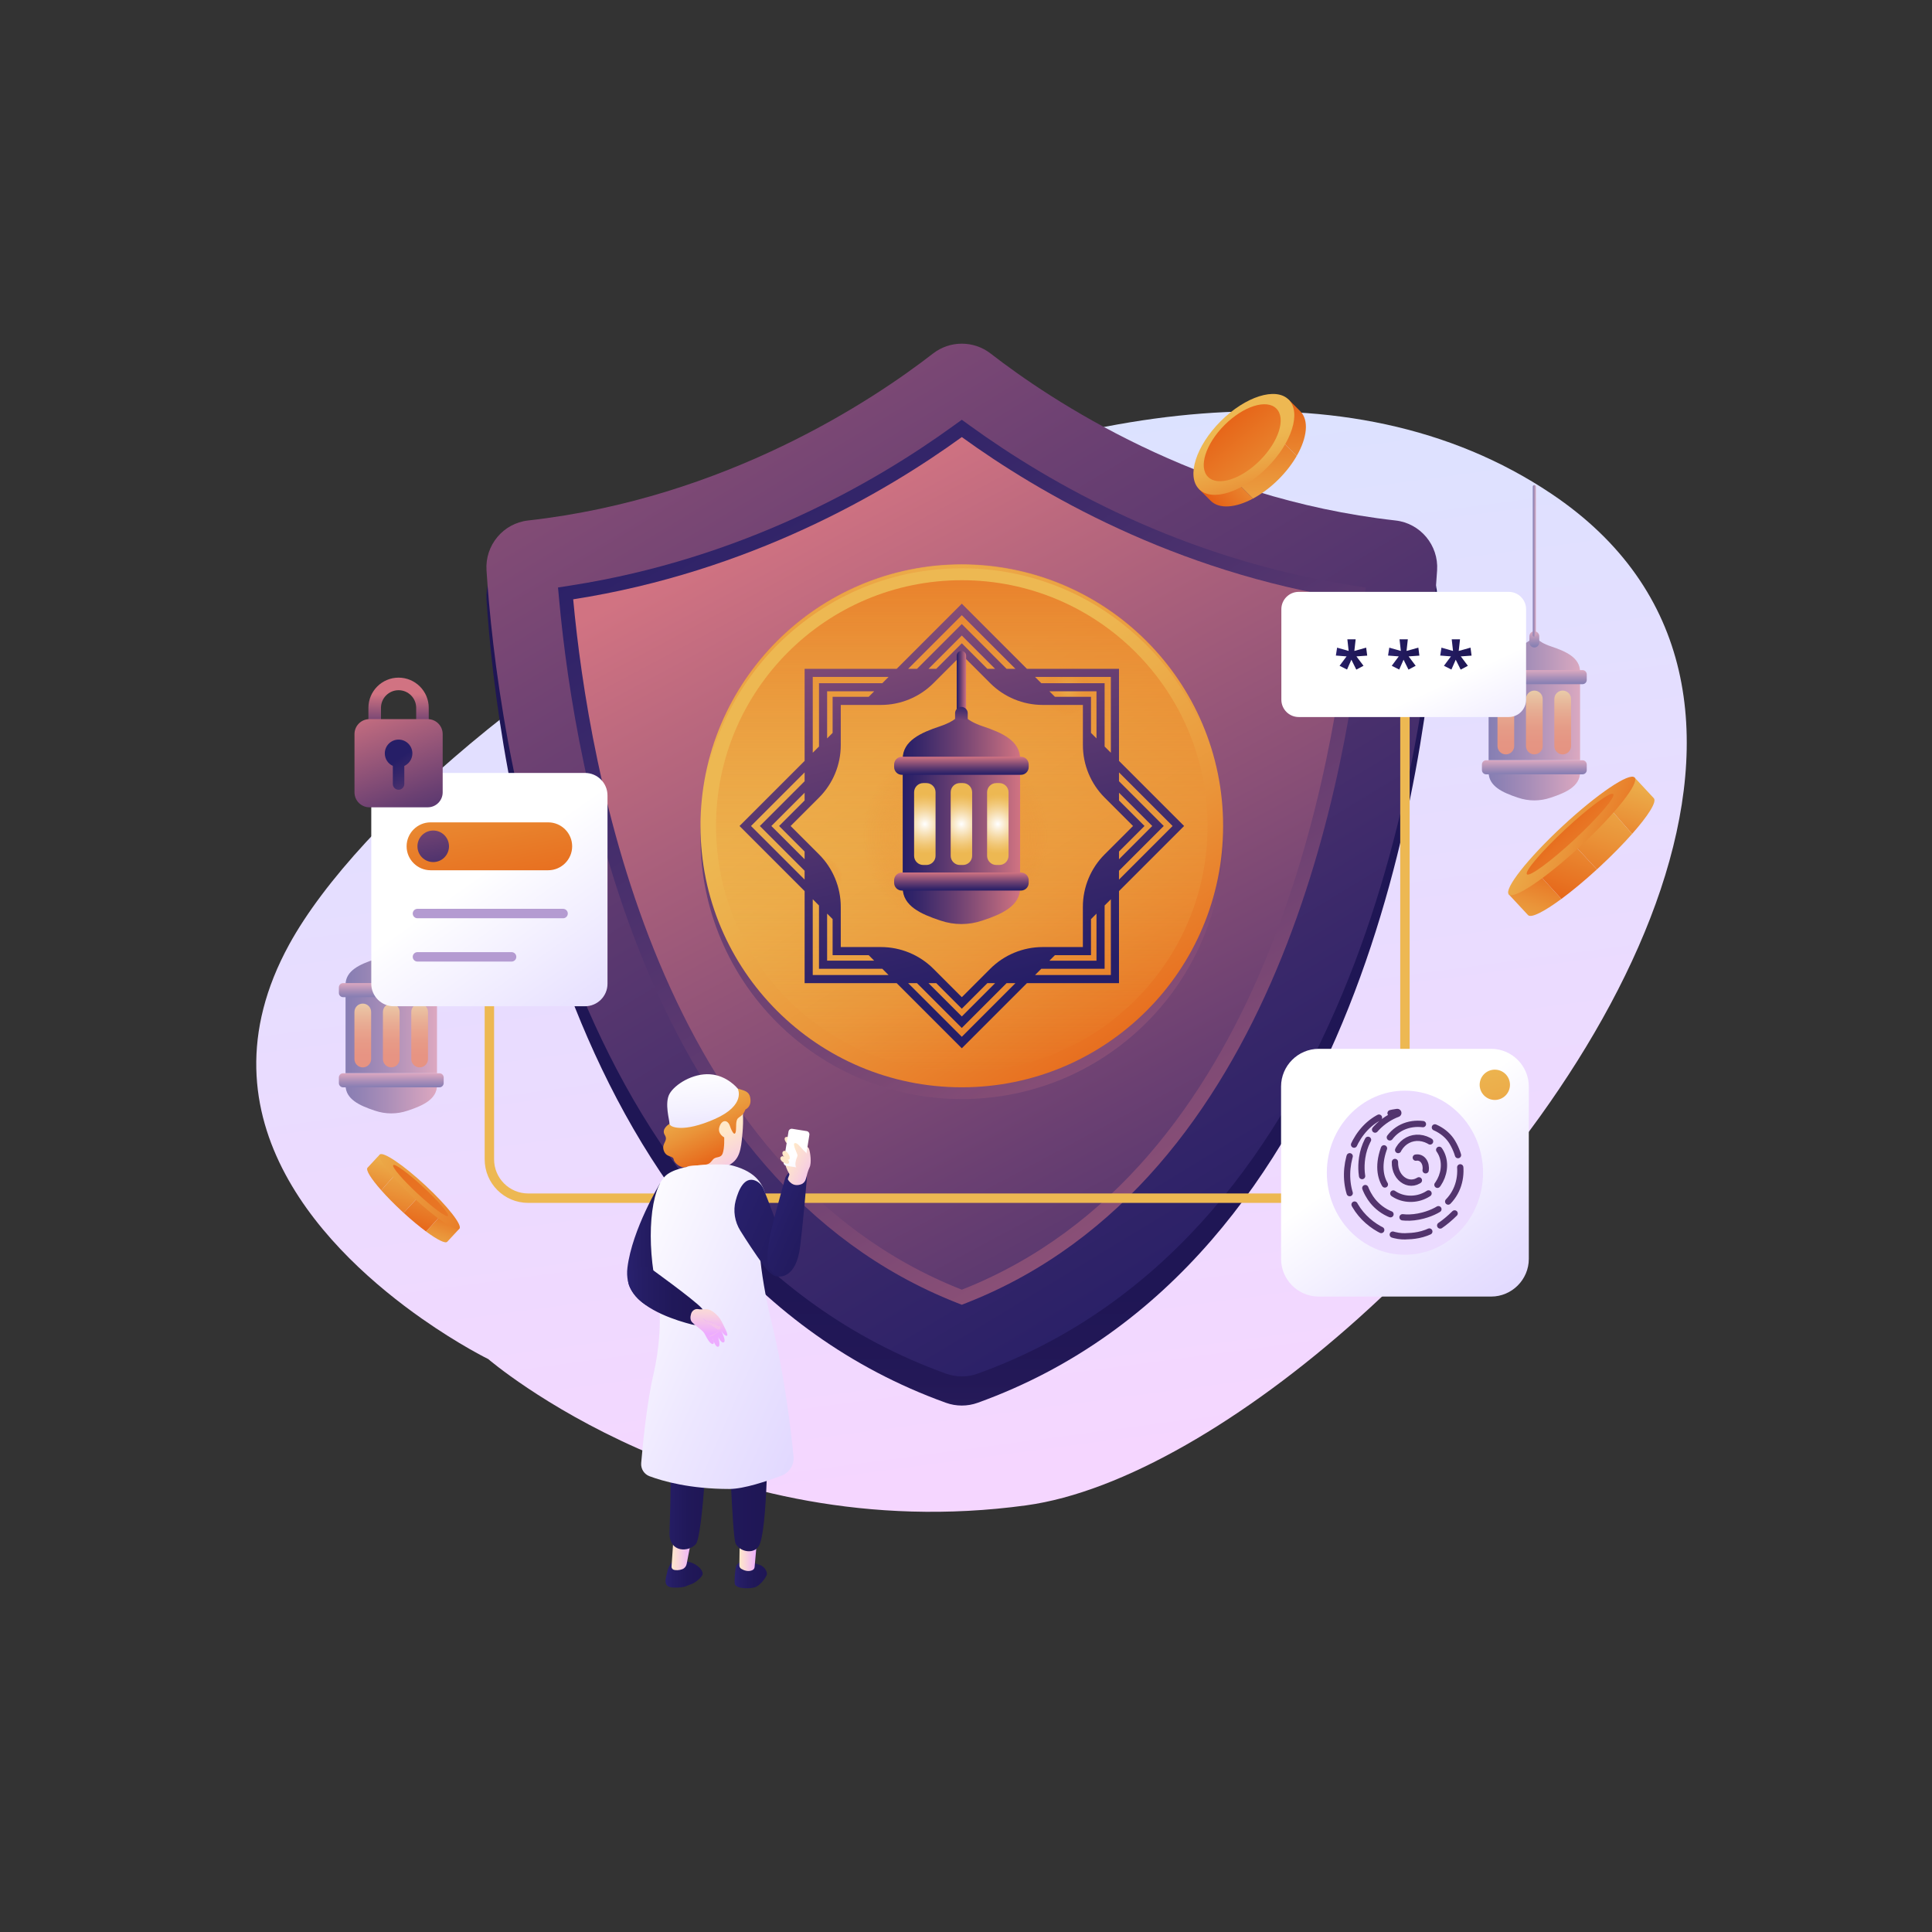 <?xml version="1.0" encoding="utf-8"?>
<svg xmlns="http://www.w3.org/2000/svg" enable-background="new 0 0 2000 2000" version="1.0" viewBox="0 0 2000 2000">
  <rect x="0" y="0" width="2000" height="2000" fill="#333333" stroke="none"/>
  <switch>
    
    <g>
      <g>
        <linearGradient gradientUnits="userSpaceOnUse" id="a" x1="942.591" x2="1084.716" y1="459.298" y2="1521.051">
          <stop offset="0" stop-color="#dce2ff"/>
          <stop offset=".881" stop-color="#f2d8ff"/>
          <stop offset="1" stop-color="#f5d6ff"/>
        </linearGradient>
        <path d="M1606.26,511.33C1184.26,227.85,441.74,718.29,299.44,977.58c-100.53,183.18,43.76,321.78,137.15,387.38&#xD;&#xA;				c38.8,27.26,68.83,41.93,68.83,41.93s227.84,196.51,557.09,151.41c99.05-13.57,225.89-88.08,343.37-193.33&#xD;&#xA;				C1678.92,1120.33,1901.32,709.54,1606.26,511.33z" fill="url(#a)"/>
        <g opacity=".5">
          <g>
            <g>
              <linearGradient gradientUnits="userSpaceOnUse" id="b" x1="1541.008" x2="1635.675" y1="676.451" y2="676.451">
                <stop offset="0" stop-color="#261e67"/>
                <stop offset=".15" stop-color="#39286a"/>
                <stop offset=".455" stop-color="#6b4072"/>
                <stop offset=".885" stop-color="#ba687e"/>
                <stop offset="1" stop-color="#d17382"/>
              </linearGradient>
              <path d="M1605.67,669.17c-15.33-5.1-17.33-11.65-17.33-11.65s-2,6.55-17.33,11.65c-15.33,5.1-30,11.65-30,26.22&#xD;&#xA;							h47.33h47.33C1635.67,680.82,1621.01,674.27,1605.67,669.17z" fill="url(#b)"/>
              <linearGradient gradientUnits="userSpaceOnUse" id="c" x1="1588.341" x2="1588.341" y1="670.261" y2="653.512">
                <stop offset="0" stop-color="#261e67"/>
                <stop offset=".15" stop-color="#39286a"/>
                <stop offset=".455" stop-color="#6b4072"/>
                <stop offset=".885" stop-color="#ba687e"/>
                <stop offset="1" stop-color="#d17382"/>
              </linearGradient>
              <path d="M1588.34,653.51c-2.82,0-5.1,2.28-5.1,5.1v6.55c0,2.82,2.28,5.1,5.1,5.1c2.82,0,5.1-2.28,5.1-5.1v-6.55&#xD;&#xA;							C1593.44,655.79,1591.16,653.51,1588.34,653.51z" fill="url(#c)"/>
              <linearGradient gradientUnits="userSpaceOnUse" id="d" x1="1541.007" x2="1635.675" y1="813.986" y2="813.986">
                <stop offset="0" stop-color="#261e67"/>
                <stop offset=".15" stop-color="#39286a"/>
                <stop offset=".455" stop-color="#6b4072"/>
                <stop offset=".885" stop-color="#ba687e"/>
                <stop offset="1" stop-color="#d17382"/>
              </linearGradient>
              <path d="M1541.01,799.4c0,14.56,14.67,21.12,30,26.22c0.15,0.05,0.31,0.1,0.46,0.15&#xD;&#xA;							c11.01,3.74,22.75,3.74,33.75,0c0.15-0.05,0.3-0.1,0.46-0.15c15.33-5.1,30-11.65,30-26.22h-47.33H1541.01z" fill="url(#d)"/>
              <linearGradient gradientUnits="userSpaceOnUse" id="e" x1="1541.008" x2="1635.675" y1="745.692" y2="745.692">
                <stop offset="0" stop-color="#261e67"/>
                <stop offset=".15" stop-color="#39286a"/>
                <stop offset=".455" stop-color="#6b4072"/>
                <stop offset=".885" stop-color="#ba687e"/>
                <stop offset="1" stop-color="#d17382"/>
              </linearGradient>
              <rect fill="url(#e)" height="82.65" width="94.67" x="1541.01" y="704.37"/>
            </g>
            <g>
              <linearGradient gradientUnits="userSpaceOnUse" id="f" x1="1558.849" x2="1558.849" y1="780.943" y2="714.904">
                <stop offset="0" stop-color="#e54805"/>
                <stop offset=".199" stop-color="#e54c08"/>
                <stop offset=".387" stop-color="#e6570f"/>
                <stop offset=".569" stop-color="#e76a1c"/>
                <stop offset=".748" stop-color="#e9852f"/>
                <stop offset=".924" stop-color="#eca746"/>
                <stop offset="1" stop-color="#edb852"/>
              </linearGradient>
              <path d="M1558.85,714.9c-4.78,0-8.65,3.87-8.65,8.65v48.74c0,4.78,3.87,8.65,8.65,8.65&#xD;&#xA;							c4.78,0,8.65-3.87,8.65-8.65v-48.74C1567.5,718.78,1563.62,714.9,1558.85,714.9z" fill="url(#f)"/>
              <linearGradient gradientUnits="userSpaceOnUse" id="g" x1="1588.341" x2="1588.341" y1="780.943" y2="714.904">
                <stop offset="0" stop-color="#e54805"/>
                <stop offset=".199" stop-color="#e54c08"/>
                <stop offset=".387" stop-color="#e6570f"/>
                <stop offset=".569" stop-color="#e76a1c"/>
                <stop offset=".748" stop-color="#e9852f"/>
                <stop offset=".924" stop-color="#eca746"/>
                <stop offset="1" stop-color="#edb852"/>
              </linearGradient>
              <path d="M1588.34,714.9c-4.78,0-8.65,3.87-8.65,8.65v48.74c0,4.78,3.87,8.65,8.65,8.65&#xD;&#xA;							c4.78,0,8.65-3.87,8.65-8.65v-48.74C1596.99,718.78,1593.12,714.9,1588.34,714.9z" fill="url(#g)"/>
              <linearGradient gradientUnits="userSpaceOnUse" id="h" x1="1617.697" x2="1617.697" y1="780.943" y2="714.904">
                <stop offset="0" stop-color="#e54805"/>
                <stop offset=".199" stop-color="#e54c08"/>
                <stop offset=".387" stop-color="#e6570f"/>
                <stop offset=".569" stop-color="#e76a1c"/>
                <stop offset=".748" stop-color="#e9852f"/>
                <stop offset=".924" stop-color="#eca746"/>
                <stop offset="1" stop-color="#edb852"/>
              </linearGradient>
              <path d="M1617.7,714.9c-4.78,0-8.65,3.87-8.65,8.65v48.74c0,4.78,3.87,8.65,8.65,8.65c4.78,0,8.65-3.87,8.65-8.65&#xD;&#xA;							v-48.74C1626.34,718.78,1622.47,714.9,1617.7,714.9z" fill="url(#h)"/>
            </g>
            <linearGradient gradientUnits="userSpaceOnUse" id="i" x1="1588.341" x2="1588.341" y1="801.582" y2="787.018">
              <stop offset="0" stop-color="#261e67"/>
              <stop offset=".15" stop-color="#39286a"/>
              <stop offset=".455" stop-color="#6b4072"/>
              <stop offset=".885" stop-color="#ba687e"/>
              <stop offset="1" stop-color="#d17382"/>
            </linearGradient>
            <path d="M1638.2,787.02h-99.71c-2.43,0-4.4,1.97-4.4,4.4v5.77c0,2.43,1.97,4.4,4.4,4.4h99.71&#xD;&#xA;						c2.43,0,4.4-1.97,4.4-4.4v-5.77C1642.59,788.99,1640.62,787.02,1638.2,787.02z" fill="url(#i)"/>
            <linearGradient gradientUnits="userSpaceOnUse" id="j" x1="1588.341" x2="1588.341" y1="708.25" y2="693.685">
              <stop offset="0" stop-color="#261e67"/>
              <stop offset=".15" stop-color="#39286a"/>
              <stop offset=".455" stop-color="#6b4072"/>
              <stop offset=".885" stop-color="#ba687e"/>
              <stop offset="1" stop-color="#d17382"/>
            </linearGradient>
            <path d="M1638.2,693.69h-99.71c-2.43,0-4.4,1.97-4.4,4.4v5.77c0,2.43,1.97,4.4,4.4,4.4h99.71&#xD;&#xA;						c2.43,0,4.4-1.97,4.4-4.4v-5.77C1642.59,695.65,1640.62,693.69,1638.2,693.69z" fill="url(#j)"/>
          </g>
          <linearGradient gradientUnits="userSpaceOnUse" id="k" x1="1586.716" x2="1589.967" y1="580.66" y2="580.66">
            <stop offset="0" stop-color="#261e67"/>
            <stop offset=".15" stop-color="#39286a"/>
            <stop offset=".455" stop-color="#6b4072"/>
            <stop offset=".885" stop-color="#ba687e"/>
            <stop offset="1" stop-color="#d17382"/>
          </linearGradient>
          <line fill="none" stroke="url(#k)" stroke-linecap="round" stroke-linejoin="round" stroke-miterlimit="10" stroke-width="3.251" x1="1588.34" x2="1588.34" y1="657.52" y2="503.8"/>
        </g>
        <g opacity=".5">
          <g>
            <g>
              <linearGradient gradientUnits="userSpaceOnUse" id="l" x1="357.716" x2="452.383" y1="1000.464" y2="1000.464">
                <stop offset="0" stop-color="#261e67"/>
                <stop offset=".15" stop-color="#39286a"/>
                <stop offset=".455" stop-color="#6b4072"/>
                <stop offset=".885" stop-color="#ba687e"/>
                <stop offset="1" stop-color="#d17382"/>
              </linearGradient>
              <path d="M422.38,993.18c-15.33-5.1-17.33-11.65-17.33-11.65s-2,6.55-17.33,11.65c-15.33,5.1-30,11.65-30,26.22&#xD;&#xA;							h47.33h47.33C452.38,1004.83,437.72,998.28,422.38,993.18z" fill="url(#l)"/>
              <linearGradient gradientUnits="userSpaceOnUse" id="m" x1="405.049" x2="405.049" y1="994.274" y2="977.526">
                <stop offset="0" stop-color="#261e67"/>
                <stop offset=".15" stop-color="#39286a"/>
                <stop offset=".455" stop-color="#6b4072"/>
                <stop offset=".885" stop-color="#ba687e"/>
                <stop offset="1" stop-color="#d17382"/>
              </linearGradient>
              <path d="M405.05,977.53c-2.82,0-5.1,2.28-5.1,5.1v6.55c0,2.82,2.28,5.1,5.1,5.1s5.1-2.28,5.1-5.1v-6.55&#xD;&#xA;							C410.15,979.81,407.86,977.53,405.05,977.53z" fill="url(#m)"/>
              <linearGradient gradientUnits="userSpaceOnUse" id="n" x1="357.715" x2="452.383" y1="1137.999" y2="1137.999">
                <stop offset="0" stop-color="#261e67"/>
                <stop offset=".15" stop-color="#39286a"/>
                <stop offset=".455" stop-color="#6b4072"/>
                <stop offset=".885" stop-color="#ba687e"/>
                <stop offset="1" stop-color="#d17382"/>
              </linearGradient>
              <path d="M357.72,1123.41c0,14.56,14.67,21.12,30,26.22c0.15,0.05,0.31,0.1,0.46,0.15&#xD;&#xA;							c11.01,3.74,22.75,3.74,33.75,0c0.15-0.05,0.3-0.1,0.46-0.15c15.33-5.1,30-11.65,30-26.22h-47.33H357.72z" fill="url(#n)"/>
              <linearGradient gradientUnits="userSpaceOnUse" id="o" x1="357.716" x2="452.383" y1="1069.705" y2="1069.705">
                <stop offset="0" stop-color="#261e67"/>
                <stop offset=".15" stop-color="#39286a"/>
                <stop offset=".455" stop-color="#6b4072"/>
                <stop offset=".885" stop-color="#ba687e"/>
                <stop offset="1" stop-color="#d17382"/>
              </linearGradient>
              <rect fill="url(#o)" height="82.65" width="94.67" x="357.72" y="1028.38"/>
            </g>
            <g>
              <linearGradient gradientUnits="userSpaceOnUse" id="p" x1="375.557" x2="375.557" y1="1104.957" y2="1038.917">
                <stop offset="0" stop-color="#e54805"/>
                <stop offset=".199" stop-color="#e54c08"/>
                <stop offset=".387" stop-color="#e6570f"/>
                <stop offset=".569" stop-color="#e76a1c"/>
                <stop offset=".748" stop-color="#e9852f"/>
                <stop offset=".924" stop-color="#eca746"/>
                <stop offset="1" stop-color="#edb852"/>
              </linearGradient>
              <path d="M375.56,1038.92c-4.78,0-8.65,3.87-8.65,8.65v48.74c0,4.78,3.87,8.65,8.65,8.65s8.65-3.87,8.65-8.65&#xD;&#xA;							v-48.74C384.2,1042.79,380.33,1038.92,375.56,1038.92z" fill="url(#p)"/>
              <linearGradient gradientUnits="userSpaceOnUse" id="q" x1="405.049" x2="405.049" y1="1104.957" y2="1038.917">
                <stop offset="0" stop-color="#e54805"/>
                <stop offset=".199" stop-color="#e54c08"/>
                <stop offset=".387" stop-color="#e6570f"/>
                <stop offset=".569" stop-color="#e76a1c"/>
                <stop offset=".748" stop-color="#e9852f"/>
                <stop offset=".924" stop-color="#eca746"/>
                <stop offset="1" stop-color="#edb852"/>
              </linearGradient>
              <path d="M405.05,1038.92L405.05,1038.92c-4.78,0-8.65,3.87-8.65,8.65v48.74c0,4.78,3.87,8.65,8.65,8.65h0&#xD;&#xA;							c4.78,0,8.65-3.87,8.65-8.65v-48.74C413.7,1042.79,409.82,1038.92,405.05,1038.92z" fill="url(#q)"/>
              <linearGradient gradientUnits="userSpaceOnUse" id="r" x1="434.405" x2="434.405" y1="1104.957" y2="1038.917">
                <stop offset="0" stop-color="#e54805"/>
                <stop offset=".199" stop-color="#e54c08"/>
                <stop offset=".387" stop-color="#e6570f"/>
                <stop offset=".569" stop-color="#e76a1c"/>
                <stop offset=".748" stop-color="#e9852f"/>
                <stop offset=".924" stop-color="#eca746"/>
                <stop offset="1" stop-color="#edb852"/>
              </linearGradient>
              <path d="M434.41,1038.92c-4.78,0-8.65,3.87-8.65,8.65v48.74c0,4.78,3.87,8.65,8.65,8.65s8.65-3.87,8.65-8.65&#xD;&#xA;							v-48.74C443.05,1042.79,439.18,1038.92,434.41,1038.92z" fill="url(#r)"/>
            </g>
            <linearGradient gradientUnits="userSpaceOnUse" id="s" x1="405.049" x2="405.049" y1="1125.595" y2="1111.031">
              <stop offset="0" stop-color="#261e67"/>
              <stop offset=".15" stop-color="#39286a"/>
              <stop offset=".455" stop-color="#6b4072"/>
              <stop offset=".885" stop-color="#ba687e"/>
              <stop offset="1" stop-color="#d17382"/>
            </linearGradient>
            <path d="M454.9,1111.03h-99.71c-2.43,0-4.4,1.97-4.4,4.4v5.77c0,2.43,1.97,4.4,4.4,4.4h99.71&#xD;&#xA;						c2.43,0,4.4-1.97,4.4-4.4v-5.77C459.3,1113,457.33,1111.03,454.9,1111.03z" fill="url(#s)"/>
            <linearGradient gradientUnits="userSpaceOnUse" id="t" x1="405.049" x2="405.049" y1="1032.263" y2="1017.699">
              <stop offset="0" stop-color="#261e67"/>
              <stop offset=".15" stop-color="#39286a"/>
              <stop offset=".455" stop-color="#6b4072"/>
              <stop offset=".885" stop-color="#ba687e"/>
              <stop offset="1" stop-color="#d17382"/>
            </linearGradient>
            <path d="M454.9,1017.7h-99.71c-2.43,0-4.4,1.97-4.4,4.4v5.77c0,2.43,1.97,4.4,4.4,4.4h99.71&#xD;&#xA;						c2.43,0,4.4-1.97,4.4-4.4v-5.77C459.3,1019.67,457.33,1017.7,454.9,1017.7z" fill="url(#t)"/>
          </g>
          <linearGradient gradientUnits="userSpaceOnUse" id="u" x1="403.423" x2="406.675" y1="913.176" y2="913.176">
            <stop offset="0" stop-color="#261e67"/>
            <stop offset=".15" stop-color="#39286a"/>
            <stop offset=".455" stop-color="#6b4072"/>
            <stop offset=".885" stop-color="#ba687e"/>
            <stop offset="1" stop-color="#d17382"/>
          </linearGradient>
          <line fill="none" stroke="url(#u)" stroke-linecap="round" stroke-linejoin="round" stroke-miterlimit="10" stroke-width="3.251" x1="405.05" x2="405.05" y1="981.53" y2="844.82"/>
        </g>
        <g>
          <linearGradient gradientUnits="userSpaceOnUse" id="v" x1="1657.362" x2="1701.254" y1="924.64" y2="788.786">
            <stop offset="0" stop-color="#e54805"/>
            <stop offset=".238" stop-color="#e76a1c"/>
            <stop offset=".577" stop-color="#ea9439"/>
            <stop offset=".842" stop-color="#ecae4b"/>
            <stop offset="1" stop-color="#edb852"/>
          </linearGradient>
          <path d="M1692.11,804.88l-29.6,27.5l27.04,30.87c16.63-18.81,25.85-33.3,22.48-36.93L1692.11,804.88z" fill="url(#v)"/>
          <linearGradient gradientUnits="userSpaceOnUse" id="w" x1="1598.27" x2="1660.971" y1="970.876" y2="776.5">
            <stop offset="0" stop-color="#e54805"/>
            <stop offset=".238" stop-color="#e76a1c"/>
            <stop offset=".577" stop-color="#ea9439"/>
            <stop offset=".842" stop-color="#ecae4b"/>
            <stop offset="1" stop-color="#edb852"/>
          </linearGradient>
          <path d="M1588.96,900.72l27.37,29.86c10.95-8.08,23.62-18.55,36.74-30.55l-29.3-31.65L1588.96,900.72z" fill="url(#w)"/>
          <linearGradient gradientUnits="userSpaceOnUse" id="x" x1="1610.389" x2="1568.588" y1="864.38" y2="989.784">
            <stop offset="0" stop-color="#e54805"/>
            <stop offset=".238" stop-color="#e76a1c"/>
            <stop offset=".577" stop-color="#ea9439"/>
            <stop offset=".842" stop-color="#ecae4b"/>
            <stop offset="1" stop-color="#edb852"/>
          </linearGradient>
          <path d="M1561.89,925.86l19.92,21.44c3.15,3.39,16.52-3.45,34.51-16.73l-27.37-29.86L1561.89,925.86z" fill="url(#x)"/>
          <linearGradient gradientUnits="userSpaceOnUse" id="y" x1="1620.46" x2="1683.161" y1="978.034" y2="783.659">
            <stop offset="0" stop-color="#e54805"/>
            <stop offset=".238" stop-color="#e76a1c"/>
            <stop offset=".577" stop-color="#ea9439"/>
            <stop offset=".842" stop-color="#ecae4b"/>
            <stop offset="1" stop-color="#edb852"/>
          </linearGradient>
          <path d="M1623.77,868.37l29.3,31.65c1.1-1.01,2.21-2.03,3.31-3.05c12.72-11.82,24.06-23.42,33.17-33.72&#xD;&#xA;					l-27.04-30.87L1623.77,868.37z" fill="url(#y)"/>
          <linearGradient gradientUnits="userSpaceOnUse" id="z" x1="1556.019" x2="1729.495" y1="833.723" y2="911.055">
            <stop offset="0" stop-color="#edb852"/>
            <stop offset=".158" stop-color="#ecae4b"/>
            <stop offset=".423" stop-color="#ea9439"/>
            <stop offset=".762" stop-color="#e76a1c"/>
            <stop offset="1" stop-color="#e54805"/>
          </linearGradient>
          <path d="M1617.55,855.19c-35.96,33.41-60.87,65.05-55.65,70.68c5.22,5.62,38.61-16.9,74.57-50.31&#xD;&#xA;					c35.96-33.41,60.87-65.05,55.65-70.68C1686.89,799.25,1653.5,821.78,1617.55,855.19z" fill="url(#z)"/>
          <linearGradient gradientUnits="userSpaceOnUse" id="A" x1="1575.591" x2="1736.526" y1="815.116" y2="971.872">
            <stop offset="0" stop-color="#e54805"/>
            <stop offset=".238" stop-color="#e76a1c"/>
            <stop offset=".577" stop-color="#ea9439"/>
            <stop offset=".842" stop-color="#ecae4b"/>
            <stop offset="1" stop-color="#edb852"/>
          </linearGradient>
          <path d="M1620.52,858.38c-24.67,22.92-42.5,43.82-39.84,46.68c2.66,2.86,24.81-13.39,49.48-36.31&#xD;&#xA;					c24.67-22.92,42.5-43.82,39.84-46.68C1667.34,819.21,1645.18,835.47,1620.52,858.38z" fill="url(#A)"/>
        </g>
        <g>
          <linearGradient gradientUnits="userSpaceOnUse" id="B" x1="376.735" x2="403.771" y1="1270.631" y2="1186.948">
            <stop offset="0" stop-color="#e54805"/>
            <stop offset=".238" stop-color="#e76a1c"/>
            <stop offset=".577" stop-color="#ea9439"/>
            <stop offset=".842" stop-color="#ecae4b"/>
            <stop offset="1" stop-color="#edb852"/>
          </linearGradient>
          <path d="M380.47,1208.81c-2.14,2.3,3.7,11.49,14.24,23.4l17.14-19.56l-18.76-17.43L380.47,1208.81z" fill="url(#B)"/>
          <linearGradient gradientUnits="userSpaceOnUse" id="C" x1="424.926" x2="461.705" y1="1296.714" y2="1182.7">
            <stop offset="0" stop-color="#e54805"/>
            <stop offset=".238" stop-color="#e76a1c"/>
            <stop offset=".577" stop-color="#ea9439"/>
            <stop offset=".842" stop-color="#ecae4b"/>
            <stop offset="1" stop-color="#edb852"/>
          </linearGradient>
          <path d="M417.83,1255.52c8.32,7.61,16.34,14.24,23.28,19.36l17.34-18.92l-22.06-20.49L417.83,1255.52z" fill="url(#C)"/>
          <linearGradient gradientUnits="userSpaceOnUse" id="D" x1="471.389" x2="446.423" y1="1234.302" y2="1309.2">
            <stop offset="0" stop-color="#e54805"/>
            <stop offset=".238" stop-color="#e76a1c"/>
            <stop offset=".577" stop-color="#ea9439"/>
            <stop offset=".842" stop-color="#ecae4b"/>
            <stop offset="1" stop-color="#edb852"/>
          </linearGradient>
          <path d="M441.11,1274.88c11.4,8.41,19.87,12.75,21.87,10.6l12.62-13.59l-17.15-15.94L441.11,1274.88z" fill="url(#D)"/>
          <linearGradient gradientUnits="userSpaceOnUse" id="E" x1="394.457" x2="430.765" y1="1299.244" y2="1186.688">
            <stop offset="0" stop-color="#e54805"/>
            <stop offset=".238" stop-color="#e76a1c"/>
            <stop offset=".577" stop-color="#ea9439"/>
            <stop offset=".842" stop-color="#ecae4b"/>
            <stop offset="1" stop-color="#edb852"/>
          </linearGradient>
          <path d="M394.71,1232.22c5.78,6.53,12.96,13.88,21.02,21.37c0.7,0.65,1.4,1.3,2.1,1.94l18.56-20.06l-24.55-22.81&#xD;&#xA;					L394.71,1232.22z" fill="url(#E)"/>
          <linearGradient gradientUnits="userSpaceOnUse" id="F" x1="332.282" x2="581.696" y1="1188.062" y2="1299.247">
            <stop offset="0" stop-color="#edb852"/>
            <stop offset=".158" stop-color="#ecae4b"/>
            <stop offset=".423" stop-color="#ea9439"/>
            <stop offset=".762" stop-color="#e76a1c"/>
            <stop offset="1" stop-color="#e54805"/>
          </linearGradient>
          <path d="M440.34,1227.11c-22.79-21.17-43.94-35.44-47.25-31.88c-3.31,3.56,12.48,23.61,35.26,44.79&#xD;&#xA;					c22.79,21.17,43.94,35.44,47.25,31.88S463.13,1248.28,440.34,1227.11z" fill="url(#F)"/>
          <linearGradient gradientUnits="userSpaceOnUse" id="G" x1="185.851" x2="993.192" y1="989.349" y2="1775.721">
            <stop offset="0" stop-color="#e54805"/>
            <stop offset=".238" stop-color="#e76a1c"/>
            <stop offset=".577" stop-color="#ea9439"/>
            <stop offset=".842" stop-color="#ecae4b"/>
            <stop offset="1" stop-color="#edb852"/>
          </linearGradient>
          <path d="M438.46,1229.13c-15.63-14.52-29.67-24.82-31.35-23.01c-1.69,1.81,9.62,15.06,25.25,29.58&#xD;&#xA;					c15.63,14.52,29.67,24.82,31.35,23.01C465.39,1256.9,454.09,1243.66,438.46,1229.13z" fill="url(#G)"/>
        </g>
        <g>
          <linearGradient gradientUnits="userSpaceOnUse" id="H" x1="995.654" x2="995.654" y1="1642.295" y2="1336.453">
            <stop offset="0" stop-color="#4d316d"/>
            <stop offset=".134" stop-color="#412a67"/>
            <stop offset=".411" stop-color="#2e1f5d"/>
            <stop offset=".696" stop-color="#231857"/>
            <stop offset="1" stop-color="#1f1655"/>
          </linearGradient>
          <path d="M1444.63,568.99c-205.02-23-357.55-125.02-419.09-172.79c-17.58-13.65-42.18-13.65-59.76,0&#xD;&#xA;					c-61.55,47.78-214.07,149.79-419.09,172.79c-25.8,2.89-44.74,25.67-43.06,51.58c10.5,162,75.33,687.41,475.57,831.58&#xD;&#xA;					c10.62,3.83,22.3,3.83,32.92,0c400.24-144.18,465.08-669.58,475.57-831.58C1489.37,594.66,1470.42,571.88,1444.63,568.99z" fill="url(#H)"/>
          <linearGradient gradientUnits="userSpaceOnUse" id="I" x1="1351.173" x2="380.462" y1="1316.126" y2="-281.814">
            <stop offset="0" stop-color="#261e67"/>
            <stop offset=".15" stop-color="#39286a"/>
            <stop offset=".455" stop-color="#6b4072"/>
            <stop offset=".885" stop-color="#ba687e"/>
            <stop offset="1" stop-color="#d17382"/>
          </linearGradient>
          <path d="M1444.63,538.8c-205.02-23-357.55-125.02-419.09-172.79c-17.58-13.65-42.18-13.65-59.76,0&#xD;&#xA;					c-61.55,47.78-214.07,149.79-419.09,172.79c-25.8,2.89-44.74,25.67-43.06,51.58c10.5,162,75.33,687.41,475.57,831.58&#xD;&#xA;					c10.62,3.83,22.3,3.83,32.92,0c400.24-144.18,465.08-669.58,475.57-831.58C1489.37,564.47,1470.42,541.69,1444.63,538.8z" fill="url(#I)"/>
          <linearGradient gradientUnits="userSpaceOnUse" id="J" x1="780.271" x2="1571.774" y1="397.126" y2="1666.518">
            <stop offset="0" stop-color="#261e67"/>
            <stop offset=".15" stop-color="#39286a"/>
            <stop offset=".455" stop-color="#6b4072"/>
            <stop offset=".885" stop-color="#ba687e"/>
            <stop offset="1" stop-color="#d17382"/>
          </linearGradient>
          <path d="M1004.17,440.7l-8.52-6.16l-8.52,6.16c-83.14,60.21-219.34,137.77-396.01,165.36l-13.47,2.1l1.25,13.58&#xD;&#xA;					c16.27,176.24,88.92,599.85,411.43,726.84l5.32,2.1l5.32-2.1c322.51-126.99,395.16-550.6,411.42-726.84l1.25-13.57l-13.47-2.1&#xD;&#xA;					C1223.51,578.47,1087.31,500.91,1004.17,440.7z" fill="url(#J)"/>
          <linearGradient gradientUnits="userSpaceOnUse" id="K" x1="1471.257" x2="872.029" y1="1618.425" y2="498.374">
            <stop offset="0" stop-color="#261e67"/>
            <stop offset=".15" stop-color="#39286a"/>
            <stop offset=".455" stop-color="#6b4072"/>
            <stop offset=".885" stop-color="#ba687e"/>
            <stop offset="1" stop-color="#d17382"/>
          </linearGradient>
          <path d="M593.37,620.41c16.04,173.83,87.43,590.69,402.29,714.66c314.85-123.97,386.24-540.83,402.29-714.66&#xD;&#xA;					c-182.71-28.54-322.69-110.31-402.29-167.95C916.06,510.1,776.07,591.87,593.37,620.41z" fill="url(#K)"/>
          <g>
            <g>
              <g opacity=".5">
                <linearGradient gradientUnits="userSpaceOnUse" id="L" x1="1222.072" x2="930.563" y1="1222.56" y2="765.054">
                  <stop offset="0" stop-color="#d17382"/>
                  <stop offset=".115" stop-color="#ba687e"/>
                  <stop offset=".545" stop-color="#6b4072"/>
                  <stop offset=".85" stop-color="#39286a"/>
                  <stop offset="1" stop-color="#261e67"/>
                </linearGradient>
                <circle cx="995.65" cy="867.21" fill="url(#L)" r="270.51"/>
              </g>
              <linearGradient gradientUnits="userSpaceOnUse" id="M" x1="1222.072" x2="930.563" y1="1210.414" y2="752.908">
                <stop offset="0" stop-color="#e54805"/>
                <stop offset=".238" stop-color="#e76a1c"/>
                <stop offset=".577" stop-color="#ea9439"/>
                <stop offset=".842" stop-color="#ecae4b"/>
                <stop offset="1" stop-color="#edb852"/>
              </linearGradient>
              <circle cx="995.65" cy="855.06" fill="url(#M)" r="270.51"/>
              <radialGradient cx="963.962" cy="499.226" gradientUnits="userSpaceOnUse" id="N" r="381.398">
                <stop offset="0" stop-color="#edb852"/>
                <stop offset=".158" stop-color="#ecae4b" stop-opacity=".842"/>
                <stop offset=".423" stop-color="#ea9439" stop-opacity=".577"/>
                <stop offset=".762" stop-color="#e76a1c" stop-opacity=".238"/>
                <stop offset="1" stop-color="#e54805" stop-opacity="0"/>
              </radialGradient>
              <path d="M1187.16,663.56c-25.06-25.08-55.07-45.21-87.83-58.79c-32.75-13.63-68.2-20.61-103.67-20.64&#xD;&#xA;							c-35.47,0.03-70.93,7.02-103.67,20.64c-32.76,13.58-62.77,33.7-87.83,58.79c-25.06,25.09-45.15,55.11-58.69,87.87&#xD;&#xA;							c-13.59,32.75-20.53,68.19-20.53,103.63h0.42c0.6-35.39,8.13-70.54,22.16-102.78c13.78-32.34,33.94-61.87,58.95-86.41&#xD;&#xA;							c12.52-12.25,26.19-23.29,40.74-33c14.57-9.68,30.08-17.93,46.25-24.57c32.33-13.32,67.28-20.06,102.21-19.98&#xD;&#xA;							c34.93-0.09,69.88,6.66,102.21,19.98c32.38,13.24,61.93,33.11,86.99,57.56c25.01,24.54,45.17,54.07,58.95,86.42&#xD;&#xA;							c14.03,32.25,21.56,67.4,22.15,102.79h0.42c0-35.44-6.94-70.89-20.53-103.63C1232.31,718.67,1212.22,688.65,1187.16,663.56z" fill="url(#N)"/>
              <linearGradient gradientUnits="userSpaceOnUse" id="O" x1="995.654" x2="995.654" y1="1112.281" y2="409.154">
                <stop offset="0" stop-color="#edb852" stop-opacity="0"/>
                <stop offset=".158" stop-color="#ecae4b" stop-opacity=".158"/>
                <stop offset=".423" stop-color="#ea9439" stop-opacity=".423"/>
                <stop offset=".762" stop-color="#e76a1c" stop-opacity=".762"/>
                <stop offset="1" stop-color="#e54805"/>
              </linearGradient>
              <circle cx="995.65" cy="855.06" fill="url(#O)" r="254.42"/>
              <radialGradient cx="1105.816" cy="714.278" gradientUnits="userSpaceOnUse" id="P" r="25.945">
                <stop offset="0" stop-color="#edb852" stop-opacity=".6"/>
                <stop offset=".233" stop-color="#ecae4b" stop-opacity=".461"/>
                <stop offset=".622" stop-color="#ea9439" stop-opacity=".227"/>
                <stop offset="1" stop-color="#e87524" stop-opacity="0"/>
              </radialGradient>
              <circle cx="1105.82" cy="714.28" fill="url(#P)" r="25.95"/>
              <radialGradient cx="850.189" cy="908.657" gradientUnits="userSpaceOnUse" id="Q" r="21.692">
                <stop offset="0" stop-color="#edb852" stop-opacity=".6"/>
                <stop offset=".233" stop-color="#ecae4b" stop-opacity=".461"/>
                <stop offset=".622" stop-color="#ea9439" stop-opacity=".227"/>
                <stop offset="1" stop-color="#e87524" stop-opacity="0"/>
              </radialGradient>
              <path d="M850.19,886.96c-11.98,0-21.69,9.71-21.69,21.69c0,11.98,9.71,21.69,21.69,21.69&#xD;&#xA;							c11.98,0,21.69-9.71,21.69-21.69C871.88,896.68,862.17,886.96,850.19,886.96z" fill="url(#Q)"/>
              <g>
                <linearGradient gradientUnits="userSpaceOnUse" id="R" x1="876.012" x2="1037.961" y1="383.981" y2="1021.655">
                  <stop offset="0" stop-color="#d17382"/>
                  <stop offset=".115" stop-color="#ba687e"/>
                  <stop offset=".545" stop-color="#6b4072"/>
                  <stop offset=".85" stop-color="#39286a"/>
                  <stop offset="1" stop-color="#261e67"/>
                </linearGradient>
                <path d="M1158.38,692.35h-95.32l-67.4-67.4l-67.4,67.4h-95.32v95.32l-67.4,67.4l67.4,67.4v95.31h95.32&#xD;&#xA;								l67.4,67.4l67.4-67.4h95.32v-95.31l67.4-67.4l-67.4-67.4V692.35z M1158.38,820.63l34.44,34.44l-34.44,34.44v-8.03&#xD;&#xA;								l26.42-26.42l-26.42-26.42V820.63z M1149.96,700.77v78.48l-6.46-6.46v-65.56h-65.56l-6.46-6.46H1149.96z M1092.04,721.33&#xD;&#xA;								l-5.68-5.68h48.72v48.72l-5.68-5.68v-37.36H1092.04z M995.65,636.85l55.49,55.5H1042L995.65,646l-46.35,46.35h-9.15&#xD;&#xA;								L995.65,636.85z M1030.1,692.35h-8.03l-26.42-26.42l-26.42,26.42h-8.03l34.44-34.44L1030.1,692.35z M841.35,700.77h78.48&#xD;&#xA;								l-6.46,6.46h-65.55v65.55l-6.46,6.46V700.77z M904.95,715.65l-5.68,5.68h-37.35v37.35l-5.68,5.68v-48.72H904.95z&#xD;&#xA;								 M832.93,910.57l-55.5-55.5l55.5-55.49v9.15l-46.35,46.35l46.35,46.35V910.57z M832.93,889.51l-34.44-34.44l34.44-34.44v8.02&#xD;&#xA;								l-26.42,26.42l26.42,26.42V889.51z M841.35,1009.36v-78.47l6.46,6.46v65.54h65.56l6.46,6.46H841.35z M899.28,988.81&#xD;&#xA;								l5.67,5.67h-48.72v-48.7l5.68,5.68v37.35H899.28z M995.65,1073.28l-55.5-55.5h9.13l46.36,46.36l46.36-46.36h9.13&#xD;&#xA;								L995.65,1073.28z M961.2,1017.78h8.03l26.43,26.43l26.43-26.43h8.03l-34.46,34.46L961.2,1017.78z M1149.96,1009.36h-78.48&#xD;&#xA;								l6.46-6.46h65.56v-65.54l6.46-6.46V1009.36z M1086.36,994.48l5.67-5.67h37.37v-37.35l5.68-5.68v48.7H1086.36z&#xD;&#xA;								 M1143.49,884.47c-14.42,14.41-22.51,33.97-22.51,54.35v0v21.05v20.52h-20.53h-21.04h0c-20.39,0-39.94,8.1-54.35,22.51&#xD;&#xA;								l-14.87,14.87h0l-14.52,14.52l-14.52-14.52h0l-14.87-14.87c-14.41-14.42-33.97-22.51-54.35-22.51h0h-21.04h-20.53v-20.52&#xD;&#xA;								v-21.05v0c0-20.39-8.1-39.94-22.51-54.35l-0.01-0.01l-14.88-14.88l-14.51-14.51l14.51-14.51l14.88-14.88l0.01-0.01&#xD;&#xA;								c14.41-14.41,22.51-33.97,22.51-54.35v0v-21.05v-20.52h20.52h21.05h0c20.39,0,39.94-8.1,54.35-22.51l29.4-29.4l14.51,14.51&#xD;&#xA;								l14.88,14.88l0.01,0.01c14.41,14.41,33.97,22.51,54.35,22.51h21.06h20.52v20.52v21.05c0,20.39,8.1,39.94,22.51,54.35&#xD;&#xA;								l14.89,14.89l14.51,14.51l-14.51,14.51L1143.49,884.47z M1213.87,855.07l-55.5,55.5v-9.15l46.35-46.35l-46.35-46.35v-9.15&#xD;&#xA;								L1213.87,855.07z" fill="url(#R)"/>
              </g>
            </g>
            <g>
              <radialGradient cx="989.192" cy="865.653" gradientUnits="userSpaceOnUse" id="S" r="96.232">
                <stop offset="0" stop-color="#edb852" stop-opacity=".6"/>
                <stop offset=".233" stop-color="#ecae4b" stop-opacity=".461"/>
                <stop offset=".622" stop-color="#ea9439" stop-opacity=".227"/>
                <stop offset="1" stop-color="#e87524" stop-opacity="0"/>
              </radialGradient>
              <circle cx="989.19" cy="865.65" fill="url(#S)" r="96.23"/>
              <g>
                <linearGradient gradientUnits="userSpaceOnUse" id="T" x1="990.377" x2="1000.13" y1="707.832" y2="707.832">
                  <stop offset="0" stop-color="#261e67"/>
                  <stop offset=".15" stop-color="#39286a"/>
                  <stop offset=".455" stop-color="#6b4072"/>
                  <stop offset=".885" stop-color="#ba687e"/>
                  <stop offset="1" stop-color="#d17382"/>
                </linearGradient>
                <line fill="none" stroke="url(#T)" stroke-linecap="round" stroke-linejoin="round" stroke-miterlimit="10" stroke-width="9.754" x1="995.25" x2="995.25" y1="736.94" y2="678.72"/>
                <g>
                  <g>
                    <linearGradient gradientUnits="userSpaceOnUse" id="U" x1="934.478" x2="1056.029" y1="761.255" y2="761.255">
                      <stop offset="0" stop-color="#261e67"/>
                      <stop offset=".15" stop-color="#39286a"/>
                      <stop offset=".455" stop-color="#6b4072"/>
                      <stop offset=".885" stop-color="#ba687e"/>
                      <stop offset="1" stop-color="#d17382"/>
                    </linearGradient>
                    <path d="M1017.51,751.9c-19.69-6.54-22.26-14.96-22.26-14.96s-2.57,8.41-22.26,14.96&#xD;&#xA;										c-19.69,6.55-38.52,14.96-38.52,33.66h60.78h60.78C1056.03,766.86,1037.2,758.45,1017.51,751.9z" fill="url(#U)"/>
                    <linearGradient gradientUnits="userSpaceOnUse" id="V" x1="995.254" x2="995.254" y1="725.955" y2="763.767">
                      <stop offset="0" stop-color="#261e67"/>
                      <stop offset=".15" stop-color="#39286a"/>
                      <stop offset=".455" stop-color="#6b4072"/>
                      <stop offset=".885" stop-color="#ba687e"/>
                      <stop offset="1" stop-color="#d17382"/>
                    </linearGradient>
                    <path d="M995.25,731.8c-3.61,0-6.54,2.93-6.54,6.54v6.95h13.09v-6.95&#xD;&#xA;										C1001.8,734.73,998.87,731.8,995.25,731.8z" fill="url(#V)"/>
                    <linearGradient gradientUnits="userSpaceOnUse" id="W" x1="934.478" x2="1056.029" y1="937.845" y2="937.845">
                      <stop offset="0" stop-color="#261e67"/>
                      <stop offset=".15" stop-color="#39286a"/>
                      <stop offset=".455" stop-color="#6b4072"/>
                      <stop offset=".885" stop-color="#ba687e"/>
                      <stop offset="1" stop-color="#d17382"/>
                    </linearGradient>
                    <path d="M934.48,919.11c0,18.7,18.83,27.12,38.52,33.66c0.2,0.07,0.39,0.13,0.59,0.2&#xD;&#xA;										c14.13,4.81,29.21,4.81,43.34,0c0.19-0.07,0.39-0.13,0.59-0.2c19.69-6.55,38.52-14.96,38.52-33.66h-60.78H934.48z" fill="url(#W)"/>
                    <linearGradient gradientUnits="userSpaceOnUse" id="X" x1="934.478" x2="1056.029" y1="850.158" y2="850.158">
                      <stop offset="0" stop-color="#261e67"/>
                      <stop offset=".15" stop-color="#39286a"/>
                      <stop offset=".455" stop-color="#6b4072"/>
                      <stop offset=".885" stop-color="#ba687e"/>
                      <stop offset="1" stop-color="#d17382"/>
                    </linearGradient>
                    <rect fill="url(#X)" height="106.12" width="121.55" x="934.48" y="797.1"/>
                  </g>
                  <g>
                    <radialGradient cx="957.386" cy="853.023" gradientUnits="userSpaceOnUse" id="Y" r="30.99">
                      <stop offset="0" stop-color="#fff"/>
                      <stop offset=".162" stop-color="#fbf0db"/>
                      <stop offset=".449" stop-color="#f5d8a1"/>
                      <stop offset=".695" stop-color="#f1c776"/>
                      <stop offset=".886" stop-color="#eebc5c"/>
                      <stop offset="1" stop-color="#edb852"/>
                    </radialGradient>
                    <path d="M958.96,810.63h-3.15c-5.26,0-9.53,4.26-9.53,9.53v65.74c0,5.26,4.26,9.53,9.53,9.53h3.15&#xD;&#xA;										c5.26,0,9.53-4.26,9.53-9.53v-65.74C968.49,814.89,964.22,810.63,958.96,810.63z" fill="url(#Y)"/>
                    <radialGradient cx="995.253" cy="853.023" gradientUnits="userSpaceOnUse" id="Z" r="30.99">
                      <stop offset="0" stop-color="#fff"/>
                      <stop offset=".162" stop-color="#fbf0db"/>
                      <stop offset=".449" stop-color="#f5d8a1"/>
                      <stop offset=".695" stop-color="#f1c776"/>
                      <stop offset=".886" stop-color="#eebc5c"/>
                      <stop offset="1" stop-color="#edb852"/>
                    </radialGradient>
                    <path d="M996.83,810.63h-3.15c-5.26,0-9.53,4.26-9.53,9.53v65.74c0,5.26,4.27,9.53,9.53,9.53h3.15&#xD;&#xA;										c5.26,0,9.53-4.26,9.53-9.53v-65.74C1006.36,814.89,1002.09,810.63,996.83,810.63z" fill="url(#Z)"/>
                    <radialGradient cx="1032.946" cy="853.023" gradientUnits="userSpaceOnUse" id="aa" r="30.99">
                      <stop offset="0" stop-color="#fff"/>
                      <stop offset=".162" stop-color="#fbf0db"/>
                      <stop offset=".449" stop-color="#f5d8a1"/>
                      <stop offset=".695" stop-color="#f1c776"/>
                      <stop offset=".886" stop-color="#eebc5c"/>
                      <stop offset="1" stop-color="#edb852"/>
                    </radialGradient>
                    <path d="M1034.52,810.63h-3.15c-5.26,0-9.53,4.26-9.53,9.53v65.74c0,5.26,4.26,9.53,9.53,9.53h3.15&#xD;&#xA;										c5.26,0,9.53-4.26,9.53-9.53v-65.74C1044.05,814.89,1039.78,810.63,1034.52,810.63z" fill="url(#aa)"/>
                  </g>
                  <linearGradient gradientUnits="userSpaceOnUse" id="ab" x1="995.254" x2="995.254" y1="921.919" y2="903.219">
                    <stop offset="0" stop-color="#261e67"/>
                    <stop offset=".15" stop-color="#39286a"/>
                    <stop offset=".455" stop-color="#6b4072"/>
                    <stop offset=".885" stop-color="#ba687e"/>
                    <stop offset="1" stop-color="#d17382"/>
                  </linearGradient>
                  <path d="M1056.89,903.22H933.62c-4.43,0-8.02,3.59-8.02,8.02v2.66c0,4.43,3.59,8.02,8.02,8.02h123.27&#xD;&#xA;									c4.43,0,8.02-3.59,8.02-8.02v-2.66C1064.91,906.81,1061.32,903.22,1056.89,903.22z" fill="url(#ab)"/>
                  <linearGradient gradientUnits="userSpaceOnUse" id="ac" x1="995.254" x2="995.254" y1="802.083" y2="783.383">
                    <stop offset="0" stop-color="#261e67"/>
                    <stop offset=".15" stop-color="#39286a"/>
                    <stop offset=".455" stop-color="#6b4072"/>
                    <stop offset=".885" stop-color="#ba687e"/>
                    <stop offset="1" stop-color="#d17382"/>
                  </linearGradient>
                  <path d="M1056.89,783.38H933.62c-4.43,0-8.02,3.59-8.02,8.02v2.66c0,4.43,3.59,8.02,8.02,8.02h123.27&#xD;&#xA;									c4.43,0,8.02-3.59,8.02-8.02v-2.66C1064.91,786.97,1061.32,783.38,1056.89,783.38z" fill="url(#ac)"/>
                </g>
              </g>
            </g>
          </g>
        </g>
        <path d="M506.61,1041.67v158.49c0,22.2,17.99,40.19,40.19,40.19h779.36" fill="none" stroke="#edb852" stroke-linecap="round" stroke-linejoin="round" stroke-miterlimit="10" stroke-width="9.754"/>
        <line fill="none" stroke="#edb852" stroke-linecap="round" stroke-linejoin="round" stroke-miterlimit="10" stroke-width="9.754" x1="1454.39" x2="1454.39" y1="1085.74" y2="743.1"/>
        <g>
          <linearGradient gradientUnits="userSpaceOnUse" id="ad" x1="1472.064" x2="1655.989" y1="717.953" y2="1110.885">
            <stop offset="0" stop-color="#fff"/>
            <stop offset=".04" stop-color="#fbfaff"/>
            <stop offset=".269" stop-color="#e6dfff"/>
            <stop offset=".503" stop-color="#d8ccff"/>
            <stop offset=".744" stop-color="#cfc1ff"/>
            <stop offset="1" stop-color="#ccbdff"/>
          </linearGradient>
          <path d="M1561.81,612.69h-217.37c-9.94,0-17.99,8.05-17.99,17.99v93.6c0,9.94,8.05,17.99,17.99,17.99h217.37&#xD;&#xA;					c9.94,0,17.99-8.05,17.99-17.99v-93.6C1579.8,620.75,1571.74,612.69,1561.81,612.69z" fill="url(#ad)"/>
          <g>
            <linearGradient gradientUnits="userSpaceOnUse" id="ae" x1="1382.881" x2="1415.33" y1="677.486" y2="677.486">
              <stop offset="0" stop-color="#29216e"/>
              <stop offset=".214" stop-color="#251d64"/>
              <stop offset=".594" stop-color="#201859"/>
              <stop offset="1" stop-color="#1f1655"/>
            </linearGradient>
            <polygon fill="url(#ae)" points="1414.25 670.44 1402.02 673.85 1403.37 661.79 1394.78 661.79 1396.12 673.85 1384.16 670.44 1382.88 678.63 1393.96 679.49 1386.72 689.22 1394.45 693.12 1398.94 682.93 1404.05 693.19 1411.5 689.22 1404.19 679.49 1415.33 678.7"/>
            <linearGradient gradientUnits="userSpaceOnUse" id="af" x1="1436.898" x2="1469.347" y1="677.486" y2="677.486">
              <stop offset="0" stop-color="#29216e"/>
              <stop offset=".214" stop-color="#251d64"/>
              <stop offset=".594" stop-color="#201859"/>
              <stop offset="1" stop-color="#1f1655"/>
            </linearGradient>
            <polygon fill="url(#af)" points="1468.27 670.44 1456.04 673.85 1457.38 661.79 1448.8 661.79 1450.14 673.85 1438.18 670.44 1436.9 678.63 1447.98 679.49 1440.73 689.22 1448.47 693.12 1452.96 682.93 1458.07 693.19 1465.51 689.22 1458.2 679.49 1469.35 678.7"/>
            <linearGradient gradientUnits="userSpaceOnUse" id="ag" x1="1490.914" x2="1523.363" y1="677.486" y2="677.486">
              <stop offset="0" stop-color="#29216e"/>
              <stop offset=".214" stop-color="#251d64"/>
              <stop offset=".594" stop-color="#201859"/>
              <stop offset="1" stop-color="#1f1655"/>
            </linearGradient>
            <polygon fill="url(#ag)" points="1522.28 670.44 1510.06 673.85 1511.4 661.79 1502.81 661.79 1504.16 673.85 1492.19 670.44 1490.91 678.63 1501.99 679.49 1494.75 689.22 1502.48 693.12 1506.97 682.93 1512.09 693.19 1519.53 689.22 1512.22 679.49 1523.36 678.7"/>
          </g>
        </g>
        <g>
          <linearGradient gradientUnits="userSpaceOnUse" id="ah" x1="495.624" x2="893.029" y1="905.368" y2="1467.733">
            <stop offset="0" stop-color="#fff"/>
            <stop offset=".04" stop-color="#fbfaff"/>
            <stop offset=".269" stop-color="#e6dfff"/>
            <stop offset=".503" stop-color="#d8ccff"/>
            <stop offset=".744" stop-color="#cfc1ff"/>
            <stop offset="1" stop-color="#ccbdff"/>
          </linearGradient>
          <path d="M605.59,800.15H407.63c-12.86,0-23.29,10.43-23.29,23.29v194.94c0,12.86,10.43,23.29,23.29,23.29h197.96&#xD;&#xA;					c12.86,0,23.29-10.43,23.29-23.29V823.44C628.88,810.58,618.45,800.15,605.59,800.15z" fill="url(#ah)"/>
          <g>
            <linearGradient gradientUnits="userSpaceOnUse" id="ai" x1="532.43" x2="465.548" y1="1014.069" y2="656.669">
              <stop offset="0" stop-color="#e54805"/>
              <stop offset=".238" stop-color="#e76a1c"/>
              <stop offset=".577" stop-color="#ea9439"/>
              <stop offset=".842" stop-color="#ecae4b"/>
              <stop offset="1" stop-color="#edb852"/>
            </linearGradient>
            <path d="M567.51,851.3h-121.8c-13.64,0-24.79,11.16-24.79,24.79c0,13.64,11.16,24.79,24.79,24.79h121.8&#xD;&#xA;						c13.64,0,24.79-11.16,24.79-24.79C592.3,862.45,581.15,851.3,567.51,851.3z" fill="url(#ai)"/>
            <linearGradient gradientUnits="userSpaceOnUse" id="aj" x1="460.193" x2="429.836" y1="938.718" y2="776.493">
              <stop offset="0" stop-color="#261e67"/>
              <stop offset=".15" stop-color="#39286a"/>
              <stop offset=".455" stop-color="#6b4072"/>
              <stop offset=".885" stop-color="#ba687e"/>
              <stop offset="1" stop-color="#d17382"/>
            </linearGradient>
            <circle cx="448.47" cy="876.09" fill="url(#aj)" r="16.33"/>
            <line fill="none" stroke="#b49bd1" stroke-linecap="round" stroke-linejoin="round" stroke-miterlimit="10" stroke-width="9.754" x1="432.14" x2="582.9" y1="945.7" y2="945.7"/>
            <line fill="none" stroke="#b49bd1" stroke-linecap="round" stroke-linejoin="round" stroke-miterlimit="10" stroke-width="9.754" x1="432.14" x2="529.6" y1="990.53" y2="990.53"/>
          </g>
        </g>
        <g>
          <linearGradient gradientUnits="userSpaceOnUse" id="ak" x1="1435.113" x2="1783.109" y1="1187.234" y2="1670.038">
            <stop offset="0" stop-color="#fff"/>
            <stop offset=".04" stop-color="#fbfaff"/>
            <stop offset=".269" stop-color="#e6dfff"/>
            <stop offset=".503" stop-color="#d8ccff"/>
            <stop offset=".744" stop-color="#cfc1ff"/>
            <stop offset="1" stop-color="#ccbdff"/>
          </linearGradient>
          <path d="M1543.61,1085.74h-178.44c-21.46,0-39.01,17.56-39.01,39.01v178.44c0,21.46,17.56,39.01,39.01,39.01&#xD;&#xA;					h178.44c21.46,0,39.01-17.56,39.01-39.01v-178.44C1582.62,1103.3,1565.07,1085.74,1543.61,1085.74z" fill="url(#ak)"/>
          <g>
            <ellipse cx="1454.39" cy="1213.98" fill="#ebdbff" rx="80.86" ry="84.92"/>
            <g>
              <g>
                <path d="M1465.63,1198.37c7-1.2,11.33,5.9,10.17,13.13" fill="none" stroke="#53346e" stroke-linecap="round" stroke-linejoin="round" stroke-width="6.502"/>
                <path d="M1468.83,1221.89c-0.19,0.12-0.38,0.24-0.58,0.36c-12.71,7.49-28.68-6.71-23.06-26.38&#xD;&#xA;								s28.1-24.66,42.92-7.81c14.82,16.86,3.58,46.36-19.86,51.98c-23.43,5.62-48.6-14.05-35.83-50.58&#xD;&#xA;								c12.77-36.53,56.92-30.71,71.02-7.02c16.35,27.47,9.85,65.28-30.31,75.87c-26.06,6.87-43.26-4.06-52.11-14.99&#xD;&#xA;								c-6.15-7.59-14.2-23.24-10.9-44.96c3.93-25.84,22.69-40.1,36.68-45.26c1.25-0.46,0.78-2.15-0.55-1.99&#xD;&#xA;								c-5.48,0.66-12.66,2.37-19.95,6.5c-25.84,14.64-38.68,51.3-28.1,80.55c10.12,28,38.84,42.16,56.2,41.68&#xD;&#xA;								c8.55-0.24,18.57-0.81,31.01-7.82" fill="none" stroke="#53346e" stroke-dasharray="38.685 12.895" stroke-linecap="round" stroke-linejoin="round" stroke-width="6.502"/>
                <path d="M1490.88,1268.63c4.65-3.17,9.61-7.24,14.94-12.5" fill="none" stroke="#53346e" stroke-linecap="round" stroke-linejoin="round" stroke-width="6.502"/>
              </g>
            </g>
          </g>
          <linearGradient gradientUnits="userSpaceOnUse" id="al" x1="1599.955" x2="1539.317" y1="1333.069" y2="1090.515">
            <stop offset="0" stop-color="#e54805"/>
            <stop offset=".238" stop-color="#e76a1c"/>
            <stop offset=".577" stop-color="#ea9439"/>
            <stop offset=".842" stop-color="#ecae4b"/>
            <stop offset="1" stop-color="#edb852"/>
          </linearGradient>
          <path d="M1547.43,1107.3c-8.66,0-15.68,7.02-15.68,15.68c0,8.66,7.02,15.68,15.68,15.68&#xD;&#xA;					c8.66,0,15.68-7.02,15.68-15.68C1563.12,1114.33,1556.1,1107.3,1547.43,1107.3z" fill="url(#al)"/>
        </g>
        <g>
          <linearGradient gradientUnits="userSpaceOnUse" id="am" x1="738.957" x2="772.399" y1="1178.289" y2="1233.676">
            <stop offset="0" stop-color="#ffe8c9"/>
            <stop offset=".408" stop-color="#f8d2dd"/>
            <stop offset="1" stop-color="#edacff"/>
          </linearGradient>
          <path d="M719.06,1213.58c9.08,2.99,19.5-2.85,26.88-4.51c17.72-3.98,20.4-14.44,22.01-29.17&#xD;&#xA;					c0.92-8.42,2.43-24.4-0.04-36.86C725.28,1135.54,695.09,1236.65,719.06,1213.58z" fill="url(#am)"/>
          <linearGradient gradientUnits="userSpaceOnUse" id="an" x1="714.328" x2="757.523" y1="1127.033" y2="1216.209">
            <stop offset="0" stop-color="#edb852"/>
            <stop offset=".158" stop-color="#ecae4b"/>
            <stop offset=".423" stop-color="#ea9439"/>
            <stop offset=".762" stop-color="#e76a1c"/>
            <stop offset="1" stop-color="#e54805"/>
          </linearGradient>
          <path d="M750.77,1123.16c-17.72-5.91-45.07-3.12-54.79,23.52c-2.42,6.62-3.1,12.05-2.76,16.73&#xD;&#xA;					c-0.05-0.02-0.08-0.03-0.08-0.03s-8.99,5.09-4.97,11.54c4.03,6.44-3.69,8.46-1.04,16.11c2.65,7.65,9.49,4.83,10.3,9.26&#xD;&#xA;					c0.81,4.43,8.58,9.78,13.15,7.82c4.56-1.96,6.58-1.27,15.44-1.93c8.86-0.66,8.86-2.27,12.08-5.89s8.05-0.81,10.07-6.44&#xD;&#xA;					c2.01-5.64,1.52-16.45,1.52-16.45s-7.52-3.76-4.83-11.27c2.68-7.52,8.59-6.98,10.74-0.54c2.15,6.44,6.44,13.96,6.44,0.54&#xD;&#xA;					c0-13.42,4.97-6.04,9.63-17.62c0,0,6.64-2.6,5.02-11.87C775.15,1127.8,768.49,1129.07,750.77,1123.16z" fill="url(#an)"/>
          <linearGradient gradientUnits="userSpaceOnUse" id="ao" x1="724.544" x2="739.175" y1="1109.198" y2="1245.052">
            <stop offset="0" stop-color="#fff"/>
            <stop offset=".292" stop-color="#f3f0ff"/>
            <stop offset=".855" stop-color="#d5c8ff"/>
            <stop offset="1" stop-color="#ccbdff"/>
          </linearGradient>
          <path d="M735.04,1112.1c-17.96-1.21-36.4,10.47-41.9,20.13c-5.5,9.66,0.02,27.8,0,31.15&#xD;&#xA;					c-0.02,3.35,13.96,9.52,46.78-4.97c32.82-14.5,23.78-31.45,23.78-31.45S753,1113.31,735.04,1112.1z" fill="url(#ao)"/>
          <linearGradient gradientUnits="userSpaceOnUse" id="ap" x1="649.181" x2="721.988" y1="1292.633" y2="1292.633">
            <stop offset="0" stop-color="#29216e"/>
            <stop offset=".214" stop-color="#251d64"/>
            <stop offset=".594" stop-color="#201859"/>
            <stop offset="1" stop-color="#1f1655"/>
          </linearGradient>
          <path d="M683.25,1225.04c0,0-28.89,47.48-33.73,87.27c-4.84,39.79,43.2,51.5,61.06,48.86&#xD;&#xA;					c17.86-2.63,10.61-25.82,5.78-50.47C711.53,1286.06,709.73,1213.16,683.25,1225.04z" fill="url(#ap)"/>
          <linearGradient gradientUnits="userSpaceOnUse" id="aq" x1="760.456" x2="793.966" y1="1630.219" y2="1630.219">
            <stop offset="0" stop-color="#29216e"/>
            <stop offset=".214" stop-color="#251d64"/>
            <stop offset=".594" stop-color="#201859"/>
            <stop offset="1" stop-color="#1f1655"/>
          </linearGradient>
          <path d="M786.56,1619.99c-3.83-1.35-16.36-6.02-21.14-2.5c0,0-2.31,1.59-3.29,3.52c-0.98,1.93-2.43,17.18-1.2,19.4&#xD;&#xA;					c2.79,5.02,18.29,4.38,22.25,2.05c5.65-3.32,10.11-10.41,10.7-12.43C794.46,1628.03,792.18,1621.98,786.56,1619.99z" fill="url(#aq)"/>
          <linearGradient gradientUnits="userSpaceOnUse" id="ar" x1="765.381" x2="783.182" y1="1612.96" y2="1612.96">
            <stop offset="0" stop-color="#ffe8c9"/>
            <stop offset=".408" stop-color="#f8d2dd"/>
            <stop offset="1" stop-color="#edacff"/>
          </linearGradient>
          <path d="M765.38,1620.5c-0.02,1.43,0.7,2.77,1.92,3.5c2.58,1.55,7.34,3.6,11.81,1.31&#xD;&#xA;					c1.19-0.61,1.94-1.85,2.06-3.19l2.02-22.54l-17.53,1.67L765.38,1620.5z" fill="url(#ar)"/>
          <linearGradient gradientUnits="userSpaceOnUse" id="as" x1="688.958" x2="727.421" y1="1630.039" y2="1630.039">
            <stop offset="0" stop-color="#29216e"/>
            <stop offset=".214" stop-color="#251d64"/>
            <stop offset=".594" stop-color="#201859"/>
            <stop offset="1" stop-color="#1f1655"/>
          </linearGradient>
          <path d="M707.73,1616.75c-10.04,1.64-12.45,1.41-12.77,0.95c-1.07,1.51-3.47,5.25-4.27,9.62&#xD;&#xA;					c-1.04,5.69-5.76,15.95,6.72,16.17c12.48,0.21,12.9-1.94,16.37-2.9c6.42-1.78,11.92-7.52,13.21-9.88&#xD;&#xA;					C729.87,1625.46,717.59,1615.14,707.73,1616.75z" fill="url(#as)"/>
          <linearGradient gradientUnits="userSpaceOnUse" id="at" x1="694.922" x2="695.503" y1="1617.334" y2="1617.334">
            <stop offset="0" stop-color="#29216e"/>
            <stop offset=".214" stop-color="#251d64"/>
            <stop offset=".594" stop-color="#201859"/>
            <stop offset="1" stop-color="#1f1655"/>
          </linearGradient>
          <path d="M694.96,1617.7c0.32-0.46,0.54-0.73,0.54-0.73S694.74,1617.39,694.96,1617.7z" fill="url(#at)"/>
          <linearGradient gradientUnits="userSpaceOnUse" id="au" x1="695.175" x2="716.517" y1="1605.92" y2="1605.92">
            <stop offset="0" stop-color="#ffe8c9"/>
            <stop offset=".408" stop-color="#f8d2dd"/>
            <stop offset="1" stop-color="#edacff"/>
          </linearGradient>
          <path d="M697.35,1589.81l-2.17,31.86c-0.11,1.69,1.05,3.18,2.71,3.5c2.06,0.41,5.07,0.54,8.5-0.77&#xD;&#xA;					c2.33-0.88,3.98-3,4.45-5.45l5.67-29.19C716.52,1589.77,702.92,1582.12,697.35,1589.81z" fill="url(#au)"/>
          <linearGradient gradientUnits="userSpaceOnUse" id="av" x1="709.34" x2="794.697" y1="1454.619" y2="1454.619">
            <stop offset="0" stop-color="#29216e"/>
            <stop offset=".214" stop-color="#251d64"/>
            <stop offset=".594" stop-color="#201859"/>
            <stop offset="1" stop-color="#1f1655"/>
          </linearGradient>
          <path d="M775.03,1315.74c-3.13-26.89-67.57-5.27-65.65,21.12c0,0-1.05,35.79,13.14,64.01&#xD;&#xA;					c14.19,28.22,21.79,39.68,30.82,73.91c1.37,5.2,4.55,115.22,8.16,123.09c3.61,7.87,17.82,11.7,23.75,3.06&#xD;&#xA;					c9.81-14.31,9.76-125.65,9.28-141.87C791.92,1369.7,778.16,1342.63,775.03,1315.74z" fill="url(#av)"/>
          <linearGradient gradientUnits="userSpaceOnUse" id="aw" x1="722.721" x2="734.261" y1="1335.566" y2="1335.566">
            <stop offset="0" stop-color="#29216e"/>
            <stop offset=".214" stop-color="#251d64"/>
            <stop offset=".594" stop-color="#201859"/>
            <stop offset="1" stop-color="#1f1655"/>
          </linearGradient>
          <path d="M722.72,1328.87c-0.04,1.33,0.66,6.78,1.73,14.73c5.8-4.37,9.81-6.89,9.81-6.89&#xD;&#xA;					S722.88,1323.36,722.72,1328.87z" fill="url(#aw)"/>
          <linearGradient gradientUnits="userSpaceOnUse" id="ax" x1="681.361" x2="734.261" y1="1473.787" y2="1473.787">
            <stop offset="0" stop-color="#29216e"/>
            <stop offset=".214" stop-color="#251d64"/>
            <stop offset=".594" stop-color="#201859"/>
            <stop offset="1" stop-color="#1f1655"/>
          </linearGradient>
          <path d="M683.71,1416.74c15.46,38.5,9.67,149.23,9.36,170.11c-0.31,20.88,20.33,20,27.37,11.45&#xD;&#xA;					c7.03-8.55,12.96-118.7,13.79-153.38c0.63-26.32-6.41-76.32-9.77-101.33C706.69,1356.97,672.05,1387.71,683.71,1416.74z" fill="url(#ax)"/>
          <linearGradient gradientUnits="userSpaceOnUse" id="ay" x1="615.104" x2="1224.524" y1="1323.025" y2="1589.775">
            <stop offset="0" stop-color="#fff"/>
            <stop offset=".222" stop-color="#ede7ff"/>
            <stop offset=".506" stop-color="#dbd0ff"/>
            <stop offset=".772" stop-color="#d0c2ff"/>
            <stop offset="1" stop-color="#ccbdff"/>
          </linearGradient>
          <path d="M799.66,1372.79c-7.87-32.25-11.45-56.33-12.96-73.28c9.65-47.63,17.1-82.5-31.69-93.72&#xD;&#xA;					c0,0-45.11-3.34-63.84,9.59c-18.74,12.93-22.45,71.36-11.05,120.39c5.91,25.4,2.01,62.94-3.54,86.41&#xD;&#xA;					c-6.95,29.43-11.19,73.11-12.82,92.33c-0.51,5.98,2.99,11.57,8.62,13.67c13.63,5.08,41.82,13.21,82.63,13.19&#xD;&#xA;					c15.16-0.01,39.15-8.14,54.14-13.85c8.13-3.1,13.15-11.25,12.3-19.91C818.88,1481.56,812.29,1424.52,799.66,1372.79z" fill="url(#ay)"/>
          <linearGradient gradientUnits="userSpaceOnUse" id="az" x1="650.151" x2="729.539" y1="1341.238" y2="1341.238">
            <stop offset="0" stop-color="#29216e"/>
            <stop offset=".214" stop-color="#251d64"/>
            <stop offset=".594" stop-color="#201859"/>
            <stop offset="1" stop-color="#1f1655"/>
          </linearGradient>
          <path d="M726.45,1354.29c-7.86-8.88-55.89-43.37-55.89-43.37s-32.92,2.09-15.15,27.52&#xD;&#xA;					c13.02,18.63,45.1,28.73,61.31,32.79c8.34,2.09,15.77-6.71,11.63-14.25C727.86,1356.08,727.24,1355.18,726.45,1354.29z" fill="url(#az)"/>
          <g>
            <linearGradient gradientUnits="userSpaceOnUse" id="aA" x1="738.239" x2="738.284" y1="1384.555" y2="1387.524">
              <stop offset="0" stop-color="#ffe8c9"/>
              <stop offset=".408" stop-color="#f8d2dd"/>
              <stop offset="1" stop-color="#edacff"/>
            </linearGradient>
            <path d="M738.84,1388.7c-0.31-1.62-1.13-3.38-1.13-3.38S738.13,1386.89,738.84,1388.7z" fill="url(#aA)"/>
            <linearGradient gradientUnits="userSpaceOnUse" id="aB" x1="733.449" x2="733.974" y1="1346.07" y2="1380.525">
              <stop offset="0" stop-color="#ffe8c9"/>
              <stop offset=".408" stop-color="#f8d2dd"/>
              <stop offset="1" stop-color="#edacff"/>
            </linearGradient>
            <path d="M733.86,1355.7c-3.75-1.18-6.97,0.3-11.01-0.49c-3.25-0.63-6.4,1.53-7.38,4.69&#xD;&#xA;						c-0.96,3.1-1.24,6.66,1.13,9.03c5.04,5.04,11.03,8.18,12.92,11.97c1.89,3.79,5.36,10.41,8.19,10.41c1.29,0,1.39-1.25,1.13-2.61&#xD;&#xA;						c-0.71-1.81-1.13-3.38-1.13-3.38s0.82,1.76,1.13,3.38c1.03,2.65,2.67,5.82,4.54,5.45c3.15-0.63,0-10.08,0-10.08&#xD;&#xA;						s3.01,5.99,5.29,5.67c2.27-0.32,2.14-3.38-2.21-12.56c0,0,2.91,5.63,5.74,5.63c2.84,0-3.15-10.71-5.36-15.13&#xD;&#xA;						C744.65,1363.27,738.86,1357.28,733.86,1355.7z" fill="url(#aB)"/>
            <linearGradient gradientUnits="userSpaceOnUse" id="aC" x1="735.06" x2="737.581" y1="1376.706" y2="1366.411">
              <stop offset="0" stop-color="#ffe8c9" stop-opacity="0"/>
              <stop offset=".408" stop-color="#f8d2dd" stop-opacity=".408"/>
              <stop offset="1" stop-color="#edacff"/>
            </linearGradient>
            <path d="M727.88,1364.83c0,0,1.26,3.32,5.98,5.45c4.72,2.13,8.5,7.25,10.71,6.07c2.21-1.18,1.1-5.91-0.95-8.51&#xD;&#xA;						C741.57,1365.24,727.97,1360.57,727.88,1364.83z" fill="url(#aC)"/>
            <linearGradient gradientUnits="userSpaceOnUse" id="aD" x1="736.468" x2="736.994" y1="1346.024" y2="1380.479">
              <stop offset="0" stop-color="#ffe8c9"/>
              <stop offset=".408" stop-color="#f8d2dd"/>
              <stop offset="1" stop-color="#edacff"/>
            </linearGradient>
            <path d="M727.47,1364.37c0,0,2.21,2.99,7.09,3.47c4.88,0.47,8.32,6.47,11.03,4.57&#xD;&#xA;						c2.71-1.91-5.67-11.42-5.67-11.42S729.32,1352.21,727.47,1364.37z" fill="url(#aD)"/>
            <linearGradient gradientUnits="userSpaceOnUse" id="aE" x1="748.708" x2="735.472" y1="1389.995" y2="1375.078">
              <stop offset="0" stop-color="#ffe8c9" stop-opacity="0"/>
              <stop offset=".408" stop-color="#f8d2dd" stop-opacity=".408"/>
              <stop offset="1" stop-color="#edacff"/>
            </linearGradient>
            <path d="M734.67,1383.54c3.74-0.09,11.46-7.02,11.46-7.02C737.21,1383.26,730.93,1383.63,734.67,1383.54z" fill="url(#aE)"/>
          </g>
          <linearGradient gradientUnits="userSpaceOnUse" id="aF" x1="748.509" x2="940.819" y1="1252.464" y2="1336.641">
            <stop offset="0" stop-color="#29216e"/>
            <stop offset=".214" stop-color="#251d64"/>
            <stop offset=".594" stop-color="#201859"/>
            <stop offset="1" stop-color="#1f1655"/>
          </linearGradient>
          <path d="M790.56,1231.18c-1.64-4.13-4.8-7.59-8.97-9.14c-10.84-4.02-16.86,8.91-20.04,20.89&#xD;&#xA;					c-2.8,10.56-0.95,21.8,4.83,31.07c6.07,9.73,15.01,23.54,24.83,36.92c17.89,24.38,28.09,2.09,20.43-22.29&#xD;&#xA;					C805.68,1269.65,795,1242.35,790.56,1231.18z" fill="url(#aF)"/>
          <linearGradient gradientUnits="userSpaceOnUse" id="aG" x1="792.378" x2="906.822" y1="1255.516" y2="1305.61">
            <stop offset="0" stop-color="#29216e"/>
            <stop offset=".214" stop-color="#251d64"/>
            <stop offset=".594" stop-color="#201859"/>
            <stop offset="1" stop-color="#1f1655"/>
          </linearGradient>
          <path d="M828.69,1211.62c-0.34-0.1-0.68-0.19-1.03-0.27c-6.56-1.55-13.17,2.44-15.01,8.92&#xD;&#xA;					c-4.1,14.4-14.89,52.83-16.16,62.96c-1.57,12.54-6.93,31.38,9.6,38.16c0,0,18.19,2.98,22.27-31.36&#xD;&#xA;					c3.12-26.23,5.74-56.27,6.8-69.01C835.53,1216.73,832.82,1212.8,828.69,1211.62z" fill="url(#aG)"/>
          <linearGradient gradientUnits="userSpaceOnUse" id="aH" x1="815.981" x2="856.911" y1="1199.677" y2="1221.274">
            <stop offset="0" stop-color="#ffe8c9"/>
            <stop offset=".408" stop-color="#f8d2dd"/>
            <stop offset="1" stop-color="#edacff"/>
          </linearGradient>
          <path d="M814.22,1176.9c-2.84,0.26-2.53,3.66,0.58,7.05c3.11,3.4-8.42,13.48,2.2,31.09&#xD;&#xA;					c0.83,1.37-2.1,4.81-1.18,6.25c4.24,6.56,9.88,6.04,13.63,4.64c2.44-0.91,4.18-3.06,4.8-5.59c0.85-3.51,2.29-8.84,3.78-11.82&#xD;&#xA;					c2.35-4.71,0.78-15.33-0.52-19.25C836.2,1185.35,817.06,1176.64,814.22,1176.9z" fill="url(#aH)"/>
          <linearGradient gradientUnits="userSpaceOnUse" id="aI" x1="827.51" x2="879.519" y1="1193.069" y2="1266.747">
            <stop offset="0" stop-color="#fff"/>
            <stop offset=".292" stop-color="#f3f0ff"/>
            <stop offset=".855" stop-color="#d5c8ff"/>
            <stop offset="1" stop-color="#ccbdff"/>
          </linearGradient>
          <path d="M835.07,1170.92l-14.93-2.39c-1.85-0.3-3.58,0.96-3.88,2.81l-5.06,31.58c-0.3,1.85,0.96,3.58,2.81,3.88&#xD;&#xA;					l14.93,2.39c1.85,0.3,3.58-0.96,3.88-2.81l5.06-31.58C838.17,1172.95,836.91,1171.22,835.07,1170.92z" fill="url(#aI)"/>
          <linearGradient gradientUnits="userSpaceOnUse" id="aJ" x1="817.254" x2="856.537" y1="1197.602" y2="1218.331">
            <stop offset="0" stop-color="#ffe8c9"/>
            <stop offset=".408" stop-color="#f8d2dd"/>
            <stop offset="1" stop-color="#edacff"/>
          </linearGradient>
          <path d="M812.91,1191.46c-1.21-0.45-4.31,0.46-2.4,4.55c1.02,2.19,5.47,6.08,6.8,3.82&#xD;&#xA;					C818.63,1197.58,815.13,1192.28,812.91,1191.46z" fill="url(#aJ)"/>
          <linearGradient gradientUnits="userSpaceOnUse" id="aK" x1="814.273" x2="854.845" y1="1201.893" y2="1223.302">
            <stop offset="0" stop-color="#ffe8c9"/>
            <stop offset=".408" stop-color="#f8d2dd"/>
            <stop offset="1" stop-color="#edacff"/>
          </linearGradient>
          <path d="M810.16,1196.9c-1.29-0.08-3.98,1.7-0.97,5.06c1.62,1.8,7,4.21,7.62,1.67&#xD;&#xA;					C817.43,1201.08,812.52,1197.04,810.16,1196.9z" fill="url(#aK)"/>
          <linearGradient gradientUnits="userSpaceOnUse" id="aL" x1="817.649" x2="861.145" y1="1193.639" y2="1216.59">
            <stop offset="0" stop-color="#ffe8c9"/>
            <stop offset=".408" stop-color="#f8d2dd"/>
            <stop offset="1" stop-color="#edacff"/>
          </linearGradient>
          <path d="M833.23,1192.1c-3.95-3.38-7.34-9.34-10.41-8.75c-3.07,0.6,2.91,11.2,2.8,12.89&#xD;&#xA;					c-0.11,1.69-6.93,12.56,4.02,17.32c9.6,4.18,7.86-12.6,7.86-12.6S837.17,1195.48,833.23,1192.1z" fill="url(#aL)"/>
        </g>
        <g>
          <linearGradient gradientUnits="userSpaceOnUse" id="aM" x1="1236.917" x2="1339.859" y1="531.652" y2="456.652">
            <stop offset="0" stop-color="#e54805"/>
            <stop offset=".238" stop-color="#e76a1c"/>
            <stop offset=".577" stop-color="#ea9439"/>
            <stop offset=".842" stop-color="#ecae4b"/>
            <stop offset="1" stop-color="#edb852"/>
          </linearGradient>
          <path d="M1241.29,506.4l12.01,12.01c8.87,8.87,25.88,7.33,43.83-2.3l-32.78-32.78L1241.29,506.4z" fill="url(#aM)"/>
          <linearGradient gradientUnits="userSpaceOnUse" id="aN" x1="1325.085" x2="1342.733" y1="380.471" y2="573.12">
            <stop offset="0" stop-color="#e54805"/>
            <stop offset=".238" stop-color="#e76a1c"/>
            <stop offset=".577" stop-color="#ea9439"/>
            <stop offset=".842" stop-color="#ecae4b"/>
            <stop offset="1" stop-color="#edb852"/>
          </linearGradient>
          <path d="M1334.01,413.68l-24.91,24.91l33.3,33.3c10.79-18.81,12.87-36.95,3.61-46.2L1334.01,413.68z" fill="url(#aN)"/>
          <linearGradient gradientUnits="userSpaceOnUse" id="aO" x1="1294.736" x2="1312.383" y1="383.251" y2="575.9">
            <stop offset="0" stop-color="#e54805"/>
            <stop offset=".238" stop-color="#e76a1c"/>
            <stop offset=".577" stop-color="#ea9439"/>
            <stop offset=".842" stop-color="#ecae4b"/>
            <stop offset="1" stop-color="#edb852"/>
          </linearGradient>
          <path d="M1264.35,483.33l32.78,32.78c8.91-4.78,18.06-11.54,26.55-20.04c7.74-7.74,14.05-16.03,18.72-24.18&#xD;&#xA;					l-33.3-33.3L1264.35,483.33z" fill="url(#aO)"/>
          <linearGradient gradientUnits="userSpaceOnUse" id="aP" x1="1286.146" x2="1319.014" y1="454.997" y2="565.261">
            <stop offset="0" stop-color="#edb852"/>
            <stop offset=".158" stop-color="#ecae4b"/>
            <stop offset=".423" stop-color="#ea9439"/>
            <stop offset=".762" stop-color="#e76a1c"/>
            <stop offset="1" stop-color="#e54805"/>
          </linearGradient>
          <path d="M1263.63,436.02c-25.6,25.6-35.61,57.11-22.34,70.38c13.27,13.27,44.78,3.26,70.38-22.34&#xD;&#xA;					c25.6-25.6,35.61-57.11,22.34-70.38C1320.74,400.41,1289.23,410.42,1263.63,436.02z" fill="url(#aP)"/>
          <linearGradient gradientUnits="userSpaceOnUse" id="aQ" x1="1238.631" x2="1388.633" y1="400.354" y2="584.179">
            <stop offset="0" stop-color="#e54805"/>
            <stop offset=".238" stop-color="#e76a1c"/>
            <stop offset=".577" stop-color="#ea9439"/>
            <stop offset=".842" stop-color="#ecae4b"/>
            <stop offset="1" stop-color="#edb852"/>
          </linearGradient>
          <path d="M1267.61,440.01c-19.53,19.53-27.16,43.57-17.04,53.69c10.12,10.12,34.16,2.49,53.69-17.04&#xD;&#xA;					c19.53-19.53,27.16-43.57,17.04-53.69C1311.19,412.84,1287.15,420.47,1267.61,440.01z" fill="url(#aQ)"/>
        </g>
        <g>
          <g>
            <linearGradient gradientUnits="userSpaceOnUse" id="aR" x1="412.611" x2="412.611" y1="775.87" y2="718.384">
              <stop offset="0" stop-color="#261e67"/>
              <stop offset=".15" stop-color="#39286a"/>
              <stop offset=".455" stop-color="#6b4072"/>
              <stop offset=".885" stop-color="#ba687e"/>
              <stop offset="1" stop-color="#d17382"/>
            </linearGradient>
            <path d="M412.61,701.49c-17.22,0-31.22,14.01-31.22,31.23v24.72h13v-24.72c0-10.05,8.17-18.22,18.22-18.22&#xD;&#xA;						c10.05,0,18.22,8.18,18.22,18.22v24.72h13v-24.72C443.84,715.5,429.83,701.49,412.61,701.49z" fill="url(#aR)"/>
          </g>
          <linearGradient gradientUnits="userSpaceOnUse" id="aS" x1="455.633" x2="388.751" y1="908.388" y2="724.463">
            <stop offset="0" stop-color="#261e67"/>
            <stop offset=".15" stop-color="#39286a"/>
            <stop offset=".455" stop-color="#6b4072"/>
            <stop offset=".885" stop-color="#ba687e"/>
            <stop offset="1" stop-color="#d17382"/>
          </linearGradient>
          <path d="M442.77,744.43h-60.31c-8.55,0-15.49,6.93-15.49,15.49v60.31c0,8.55,6.93,15.49,15.49,15.49h60.31&#xD;&#xA;					c8.55,0,15.49-6.93,15.49-15.49v-60.31C458.25,751.37,451.32,744.43,442.77,744.43z" fill="url(#aS)"/>
          <linearGradient gradientUnits="userSpaceOnUse" id="aT" x1="411.189" x2="473.543" y1="786.225" y2="878.188">
            <stop offset="0" stop-color="#261e67"/>
            <stop offset=".15" stop-color="#39286a"/>
            <stop offset=".455" stop-color="#6b4072"/>
            <stop offset=".885" stop-color="#ba687e"/>
            <stop offset="1" stop-color="#d17382"/>
          </linearGradient>
          <path d="M412.62,765.63c-7.9,0-14.27,6.4-14.27,14.27c0,5.79,3.41,10.73,8.32,12.97v18.73&#xD;&#xA;					c0,3.28,2.67,5.95,5.95,5.95c3.25,0,5.92-2.67,5.92-5.95v-18.69c4.91-2.24,8.36-7.22,8.36-13&#xD;&#xA;					C426.9,772.04,420.49,765.63,412.62,765.63z" fill="url(#aT)"/>
        </g>
      </g>
    </g>
  </switch>
</svg>